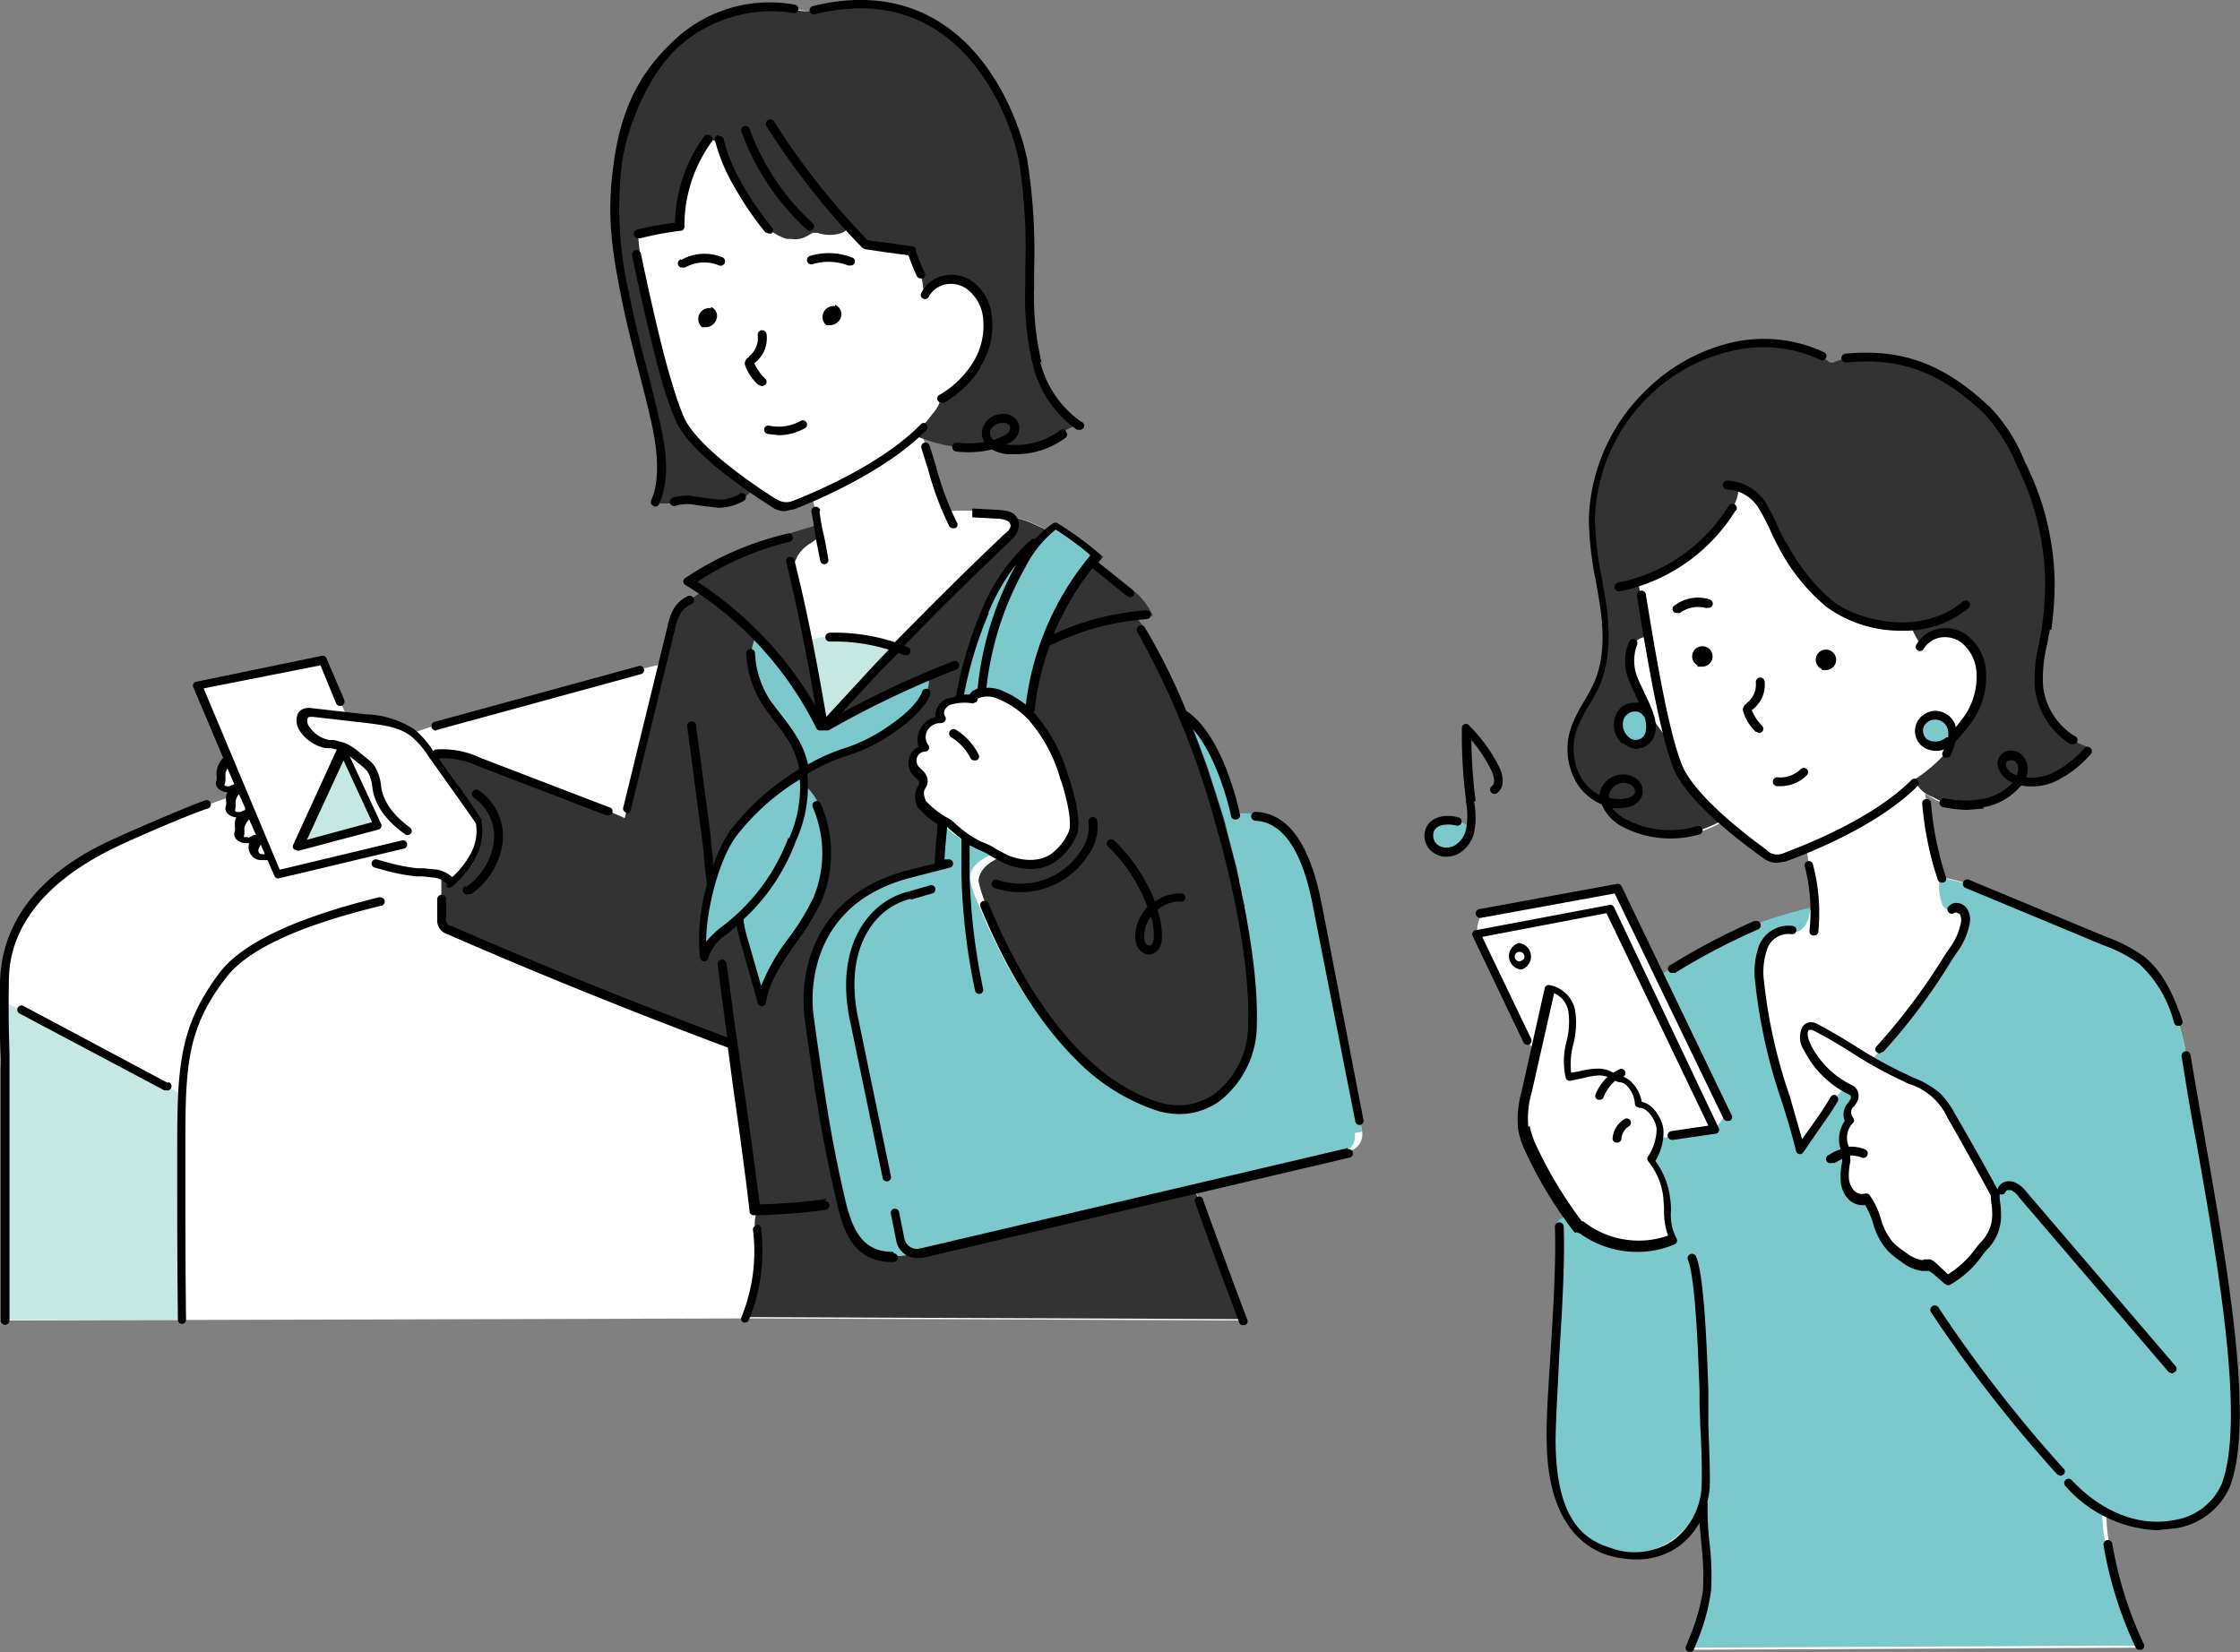 <svg xmlns="http://www.w3.org/2000/svg" xmlns:xlink="http://www.w3.org/1999/xlink" width="226.24" height="166.872" viewBox="0 0 226.24 166.872">
  <rect x="0" y="0" width="226.24" height="166.872" fill="#808080" stroke="none"/>
  <defs>
    <clipPath id="clip-path">
      <rect id="長方形_26216" data-name="長方形 26216" width="226.24" height="166.872" fill="none"/>
    </clipPath>
  </defs>
  <g id="img01" transform="translate(113.12 83.436)">
    <g id="グループ_30293" data-name="グループ 30293" transform="translate(-113.12 -83.436)" clip-path="url(#clip-path)">
      <path id="パス_184620" data-name="パス 184620" d="M214.773,121.871a2.949,2.949,0,0,1-1.3,1.783,2.126,2.126,0,0,1-2.195,0,1.646,1.646,0,0,1-.549-2.057,2.388,2.388,0,0,1,2.743-.754,2.606,2.606,0,0,1,1.3.96" transform="translate(-66.164 -37.931)" fill="#7bc9cc"/>
      <path id="パス_184621" data-name="パス 184621" d="M289.162,122.581a25.58,25.58,0,0,0-.823-3.429,12.8,12.8,0,0,0-3.635-6.172,14.882,14.882,0,0,0-3.772-1.989l-13.853-5.761a13.784,13.784,0,0,0-2.812-.686c-.823-2.675-.96-5.623-1.509-8.435l.823.48a4.527,4.527,0,0,0,1.1.48,10.63,10.63,0,0,0,3.909.069,5.829,5.829,0,0,0,3.36-1.852l.343-.48a5.28,5.28,0,0,0,3.429-.274,10.767,10.767,0,0,0,3.429-2.606l.343-.343a5.623,5.623,0,0,1-1.783-.754,7.269,7.269,0,0,1-3.36-5.281c-.206-1.989.411-3.909.686-5.9a32.918,32.918,0,0,0,.343-4.869,27.571,27.571,0,0,0-2.949-11.864,17.547,17.547,0,0,0-3.292-5.281c-4.252-4.046-8.3-5.966-14.333-5.349a6.309,6.309,0,0,0-1.234.411h-.343l-.823-.617a13.99,13.99,0,0,0-9.258-.96,17.83,17.83,0,0,0-8.161,4.595,18.448,18.448,0,0,0-5.761,12.893,59.185,59.185,0,0,0,1.1,8.435,15.081,15.081,0,0,1-.686,8.367c-.617,1.372-1.577,2.606-2.126,3.978a6.378,6.378,0,0,0,.343,5.555A5.006,5.006,0,0,0,230.6,97.07a3.909,3.909,0,0,0,2.126,2.263,10.15,10.15,0,0,0,7.338.617,12.686,12.686,0,0,0,2.332-1.029c2.126,1.852,4.183,3.292,4.389,3.5a1.989,1.989,0,0,0,1.852.206l2.195-.823c.274,1.989.48,3.978.686,5.966a48.348,48.348,0,0,0-5.623,1.714,67.892,67.892,0,0,0-8.435,4.389l-1.372.892c-1.509-2.88-2.949-5.761-4.252-8.709-4.663.549-9.4,1.577-13.99,2.537a3.371,3.371,0,0,0-.274,1.989l2.126,4.458c1.234,2.537,2.126,5.143,3.84,7.338a11.587,11.587,0,0,1-.274,1.714c-.137.549-.343,1.029-.48,1.577a10.974,10.974,0,0,0-.206,2.675,10.356,10.356,0,0,0,.274,2.88,9.67,9.67,0,0,0,.686,1.577,67.46,67.46,0,0,0,3.429,6.172c-.549.206-1.029.549-1.029,1.029.206,6.584-.892,17.076-.823,21.739s1.509,9.875,5.9,11.11a7.891,7.891,0,0,0,9.532-4.938h0c-.137,2.949.549,5.9.343,8.915a24.383,24.383,0,0,1-1.714,5.761l45.467-.206a39.364,39.364,0,0,1-3.223-10.218,18.106,18.106,0,0,1-.343-3.292c5.418,3.017,10.835,1.029,12.207-2.675,3.155-8.229-2.126-31.2-3.978-43.479" transform="translate(-68.34 -15.942)" fill="#fff"/>
      <path id="パス_184622" data-name="パス 184622" d="M292.462,147.336a25.3,25.3,0,0,0-.754-3.292c-.754-2.332-1.783-4.8-3.7-6.309a14.883,14.883,0,0,0-3.772-1.989l-13.853-5.761a13.784,13.784,0,0,0-2.812-.686,5.006,5.006,0,0,0,.206,2.606,1.166,1.166,0,0,0,.411.549c.206.137.411.274.617.137a.754.754,0,0,1,1.1.137,1.577,1.577,0,0,1,.274,1.234,6.721,6.721,0,0,1-1.234,2.812c-2.195,3.36-4.595,7.132-7.406,9.944l-.96,1.1A31.82,31.82,0,0,0,264,149.668a11.179,11.179,0,0,1,3.223,1.714,8.641,8.641,0,0,1,1.509,2.057q2.263,3.978,4.458,7.955c0,.549.137,1.234.137,1.852a4.389,4.389,0,0,1-1.372,3.429c-1.029,1.3-2.057,2.743-3.566,3.429l-1.3-1.234-.549-.343a3.017,3.017,0,0,0-.823-.069,3.909,3.909,0,0,1-1.852-.823,8.5,8.5,0,0,1-1.372-1.1c-1.3-1.3-1.3-3.292-2.4-4.8a1.577,1.577,0,0,1-1.577-.411,2.469,2.469,0,0,1-.686-1.577,6.377,6.377,0,0,1,.137-1.714,5.489,5.489,0,0,1,.069-1.029,2.606,2.606,0,0,1,.274-3.155,1.3,1.3,0,0,1-.069-1.44,6.514,6.514,0,0,0,.48-.686.823.823,0,0,0-.274-.892l-.549-.274-.686.754-.754.96c-1.029,1.646-1.852,2.606-3.155,4.595-1.372-5.555-3.772-11.247-4.115-16.939a7.544,7.544,0,0,1,.411-3.566,2.734,2.734,0,0,1,2.88-1.714h.137a.892.892,0,0,0,.892-.069,1.852,1.852,0,0,0,.617-.754,4.184,4.184,0,0,0,.343-1.509,48.482,48.482,0,0,0-5.623,1.714,67.963,67.963,0,0,0-8.435,4.389l-1.3.823L245.9,153.3l-1.166,1.509-5.692.823a6.858,6.858,0,0,1-.892,2.263,7.475,7.475,0,0,1,1.577,3.909c.137,1.372-.137,2.88.617,4.115a9.4,9.4,0,0,1-9.464-1.372l-1.029-1.1c-.549.206-1.029.549-1.029,1.029.206,6.584-.892,17.076-.823,21.739s1.509,9.875,5.9,11.11a7.891,7.891,0,0,0,9.532-4.938h0c-.137,2.949.549,5.966.343,8.915a24.383,24.383,0,0,1-1.714,5.761l45.467-.206a39.364,39.364,0,0,1-3.223-10.218,18.108,18.108,0,0,1-.343-3.292c5.418,3.017,10.835,1.029,12.207-2.675,3.155-8.161-2.126-31.135-3.978-43.41" transform="translate(-71.64 -40.628)" fill="#7bc9cc"/>
      <path id="パス_184623" data-name="パス 184623" d="M246.662,98.722a12.687,12.687,0,0,1-2.332,1.029,10.15,10.15,0,0,1-7.338-.617,3.909,3.909,0,0,1-2.126-2.263,5.006,5.006,0,0,1-2.743-2.126,6.378,6.378,0,0,1-.343-5.555c.549-1.372,1.509-2.606,2.126-3.978a15.081,15.081,0,0,0,.686-8.367,59.185,59.185,0,0,1-1.1-8.435,18.516,18.516,0,0,1,5.761-12.893,17.83,17.83,0,0,1,8.161-4.595,13.99,13.99,0,0,1,9.258.96l.823.617h.343a6.31,6.31,0,0,1,1.3-.411c6.035-.617,10.081,1.372,14.333,5.349a17.547,17.547,0,0,1,3.292,5.281,27.57,27.57,0,0,1,2.949,11.864,32.914,32.914,0,0,1-.343,4.869,21.666,21.666,0,0,0-.686,5.9,7.269,7.269,0,0,0,3.36,5.281,5.623,5.623,0,0,0,1.783.754l-.343.343a10.767,10.767,0,0,1-3.429,2.606,5.28,5.28,0,0,1-3.429.274l-.343.48a5.829,5.829,0,0,1-3.36,1.852,10.63,10.63,0,0,1-3.909-.069,4.526,4.526,0,0,1-1.1-.48,2.88,2.88,0,0,1-1.852-1.783,15.361,15.361,0,0,0,3.017-2.537,3.223,3.223,0,0,0,.617-1.44,15.086,15.086,0,0,0,1.989-2.263,7.475,7.475,0,0,0,1.3-4.595,4.6,4.6,0,0,0-1.783-3.5,3.292,3.292,0,0,0-2.4-.549,2.88,2.88,0,0,0-1.989,1.44,7.338,7.338,0,0,1-1.166-2.195h-.137a12.508,12.508,0,0,1-8.092-2.263,19.065,19.065,0,0,1-4.663-5.829c-.754-1.234-.96-2.126-1.989-3.909a3.542,3.542,0,0,0-2.469-1.92,4.458,4.458,0,0,1-.617,2.126,17.556,17.556,0,0,1-9.67,7.475h.137c0,.137,1.783,10.561,2.88,14.882a33.249,33.249,0,0,0,1.029,3.5c.686,1.852,2.675,3.909,4.663,5.623" transform="translate(-72.679 -15.879)" fill="#333"/>
      <path id="パス_184624" data-name="パス 184624" d="M285.923,107.837l-.274.206a2.057,2.057,0,0,1-2.332.069,1.577,1.577,0,0,1-.549-1.714,1.646,1.646,0,0,1,1.44-1.1,1.714,1.714,0,0,1,1.577.96,2.332,2.332,0,0,1,.137,1.509Z" transform="translate(-88.829 -33.087)" fill="#7bc9cc"/>
      <path id="パス_184625" data-name="パス 184625" d="M241.526,104.917a3.429,3.429,0,0,1,.206,1.646,1.646,1.646,0,0,1-.96,1.234,1.577,1.577,0,0,1-1.577-.411,2.126,2.126,0,0,1-.343-2.675,1.577,1.577,0,0,1,2.469-.069Z" transform="translate(-74.949 -32.704)" fill="#7bc9cc"/>
      <path id="パス_184626" data-name="パス 184626" d="M245.562,105.727l-.617-.549-1.029-.96-.686-.892a25.441,25.441,0,0,1-1.646-2.537,23.041,23.041,0,0,1-1.166-2.606,4.526,4.526,0,0,1,0-3.7,1.783,1.783,0,0,1,1.44-.686.754.754,0,0,1,.48.069.892.892,0,0,1,.274.343c1.646,3.635,2.057,7.681,2.88,11.59" transform="translate(-75.419 -29.468)" fill="#fff"/>
      <path id="パス_184627" data-name="パス 184627" d="M137.779,114.521l-.206-1.234L133.39,92.1c-.411-2.263-1.852-10.081-7.132-9.532l-.823.206-.686-1.92c-1.029-3.155-2.469-6.309-5.006-8.435v.137a63.091,63.091,0,0,0-4.252-8.709,11.248,11.248,0,0,0-1.1-1.509l1.646-.206a6.789,6.789,0,0,0-1.646-2.263q-1.852-1.577-3.84-3.086h0l.48-.617a36.484,36.484,0,0,0-4.115-3.017l-.823.617-1.989-.892a20.848,20.848,0,0,0-8.229-1.029c-.892-2.126-1.577-4.869-2.126-6.584l-.343-.892a14.127,14.127,0,0,0,3.36.892,9.807,9.807,0,0,0,3.635-.274h.069a3.292,3.292,0,0,0,1.509.48,7.955,7.955,0,0,0,5.555-1.509,2.88,2.88,0,0,1,1.783-.754,10.9,10.9,0,0,1-4.252-6.309,28.872,28.872,0,0,1-.754-7.681c0-4.252.137-8.572-.617-12.756S97.8-2.474,82.368,1.229a4.183,4.183,0,0,1-1.92-.137A13.772,13.772,0,0,0,68.309,4.864a20.383,20.383,0,0,0-5.692,11.8A40.462,40.462,0,0,0,63.3,29.826c.823,4.32,2.194,8.572,3.155,12.893.617,2.743,1.1,5.692,0,8.229l.686.137a2.606,2.606,0,0,0,1.166-.137,4.458,4.458,0,0,1,1.92-.137,21.4,21.4,0,0,0,2.537.343,4.938,4.938,0,0,0,2.332-.617,4.732,4.732,0,0,0,.96-.754l.206-.206,2.263,1.509a2.126,2.126,0,0,0,1.852.137l1.852-.754a10.492,10.492,0,0,1,.343,1.372l.343,1.714h-.48l-2.675.892A30.86,30.86,0,0,0,69.75,58.972l1.92,1.234-1.852.686a2.949,2.949,0,0,0-1.234,1.1,5.829,5.829,0,0,0-.617,1.646l-.892,3.635-2.263.549L44.238,73.442l-2.4.823H41.7c-1.3-1.029-3.086-1.234-4.732-1.44l-1.714-.206-.686-1.577-1.714-4.183L20.167,69.465l3.155,7.475-.274.206a2.195,2.195,0,0,0-.549,1.1,8.3,8.3,0,0,1-.069.96.823.823,0,0,0-.069.343.48.48,0,0,0,.206.274,1.1,1.1,0,0,0,.823.206,1.783,1.783,0,0,0,.823-.411v.137a3.36,3.36,0,0,0-.617.892l-2.537.892c-2.126.754-8.092,3.36-8.641,3.635C8.441,86.884.76,90.861.691,99.639c-.069,5.555.069,7.064.069,8.435v25.511l74.819-.206,50.2.206q-2.332-6.035-4.458-12.138l-.48-1.3,15.567-3.635a1.783,1.783,0,0,0,1.372-2.057" transform="translate(-0.211 -0.201)" fill="#fff"/>
      <path id="パス_184628" data-name="パス 184628" d="M174.6,147.407l-.206-1.234-4.183-21.191c-.343-1.92-1.372-7.612-4.8-9.189a6.1,6.1,0,0,0-2.4-.549h-.754s-3.155-7.818-5.486-9.944h-.274a103.573,103.573,0,0,1,3.5,10.15l.137.48.137.549h0l.343,1.372h0l.343,1.3h0l.343,1.3h0l.274,1.3v.137l.274,1.234v.137l.274,1.166v.206l.206,1.1v.274l.206,1.029v.343l.137.96v.411l.137.823V136.3c-.137,5.349-3.566,8.915-7.818,8.641a7.611,7.611,0,0,1-1.852-.343c-4.046-1.3-11.315-5.555-17.35-20.3a11.8,11.8,0,0,1-.823-2.537c.069-.411.137-1.509,2.332-2.4h0c.206-.069-.206-.137-.206-.137h-.069l-.343-.206-.343-.206-.411-.206h-.206l-.549-.206h0l-.274-.137h-.069l-.274-.137h0l-.343-.206h-.069l-.343-.274c-.892-.617-1.646-1.44-1.783-1.44l-.549-.274v.206a34.089,34.089,0,0,0-.343,4.183l.206.206-3.566.892c-10.287,2.88-10.15,11.933-9.807,14.264a188.985,188.985,0,0,0,3.292,18.859c.754,3.292,1.92,5.143,4.32,5.486a5.623,5.623,0,0,0,1.577,0l1.234-.137,1.783-.343,42.313-9.944a1.783,1.783,0,0,0,1.372-2.057" transform="translate(-37.028 -33.087)" fill="#7bc9cc"/>
      <path id="パス_184629" data-name="パス 184629" d="M142.74,94.856c0-.411.411-.617.96-.686h.411a3.566,3.566,0,0,1,1.234.206h0l.96.48h.069l.823.48,1.166.96v-.549a28.391,28.391,0,0,1,6.721-15.43A36.689,36.689,0,0,0,150.97,77.3a8.778,8.778,0,0,0-2.263,2.195v-.549a18.653,18.653,0,0,0-4.8,7.064,39.913,39.913,0,0,0-2.606,8.778h1.372" transform="translate(-44.399 -24.289)" fill="#7bc9cc"/>
      <path id="パス_184630" data-name="パス 184630" d="M153.015,78.2c1.029.754,2.057,1.577,3.086,2.332a28.391,28.391,0,0,0-6.721,15.43v.549h0l.206.274a15.773,15.773,0,0,1,3.36,6.309c.343,1.1,1.234,3.909.823,5.418a5.692,5.692,0,0,1-1.577,2.263c-1.234,1.234-3.292,1.3-5.143.549l-.48-.206h-.137c-2.195.892-2.263,2.057-2.332,2.4a11.8,11.8,0,0,0,.823,2.537c6.035,14.676,13.3,19,17.35,20.3a7.338,7.338,0,0,0,2.675.343h1.029l.48-.137.274-.137.48-.206.274-.137.411-.274.274-.137.411-.343.206-.137a7.679,7.679,0,0,0,1.166-1.234l.137-.206.343-.48.137-.274.274-.48.137-.343.206-.549.137-.343.137-.549v-.343l.137-.686v-.343a5.19,5.19,0,0,0,.069-1.029v-7.064l-.137-.823v-.411l-.137-.96v-.343l-.206-1.029v-.274l-.206-1.1v-.206l-.274-1.166v-.137l-.274-1.234v-.137l-.274-1.3h0l-.343-1.3h0l-.343-1.3h0l-.343-1.372h0l-.137-.549-.137-.48-.823-2.606h0L167.211,102h0l-.892-2.4h0l-.892-2.332a63.364,63.364,0,0,0-4.252-8.778,11.246,11.246,0,0,0-1.1-1.509l1.646-.206a6.789,6.789,0,0,0-1.646-2.263q-1.852-1.577-3.84-3.086h0l.48-.617a36.312,36.312,0,0,0-3.086-2.332" transform="translate(-45.279 -24.572)" fill="#333"/>
      <path id="パス_184631" data-name="パス 184631" d="M141.314,145.038l-.48-1.234-26.746,6.309-1.783.343-1.234.137h-.137a5.417,5.417,0,0,1-1.509,0,3.978,3.978,0,0,1-2.195-1.029,4.8,4.8,0,0,1-.754-.892,11.179,11.179,0,0,1-1.372-3.566c-.892-3.909-1.509-6.995-1.989-10.287s-.823-5.281-1.3-8.572A13.51,13.51,0,0,1,101.95,122l.206-1.029a12.892,12.892,0,0,1,.823-2.195c1.3-2.743,3.84-5.418,8.641-6.789l3.566-.892-.206-.206a34.089,34.089,0,0,1,.343-4.183V106.5a7.75,7.75,0,0,1-2.057-1.646c-.754-1.714.343-1.646.137-2.469s-.48-.617-.686-.892a1.372,1.372,0,0,1,.892-2.263,1.92,1.92,0,0,1,1.714-2.88,1.3,1.3,0,0,1,.754-1.852,3.086,3.086,0,0,1,1.029-.206h0a39.913,39.913,0,0,1,2.606-8.847,18.653,18.653,0,0,1,5.006-7.064v.549a9.877,9.877,0,0,1,1.44-1.577h0l-1.989-.892a17.076,17.076,0,0,0-4.115-.96l.96.206c.686,0,1.509.206,1.714.823s-.343,1.1-.754,1.44c-4.526,4.252-8.367,8.161-13.167,13.1-1.989,2.057-3.635,4.046-5.418,5.966q-.686-4.252-1.509-8.5l-.892-4.252c-.274-1.166-.892-2.675-.48-3.84l.206-.48a3.7,3.7,0,0,1,1.372-1.372l.686-.48a.754.754,0,0,0,.206-.754c-.137-.274-.137-.549-.411-.549l-2.949.892a29.031,29.031,0,0,0-9.738,4.663l1.577,1.029a4.046,4.046,0,0,0-1.509.96l-.754.48-.549.617a5.829,5.829,0,0,0-.617,1.646l-.892,3.635-3.566,14.607L83.3,106.36l-1.714-.754L68.552,100.6a7.767,7.767,0,0,0-4.252-.823v.96c1.372,1.852,2.949,3.978,4.046,5.761a5.281,5.281,0,0,1-.549,3.5,10.081,10.081,0,0,1-2.263,2.812,2.057,2.057,0,0,0-.754-.617v4.046a1.062,1.062,0,0,0,.754,1.166q14.127,6.172,28.529,11.521c.754,5.692,1.646,11.864,2.263,16.733H96.6a5.074,5.074,0,0,1-.069.823,3.7,3.7,0,0,0-.069,1.3,18.036,18.036,0,0,1-1.166,8.984l50.2.206q-1.44-3.772-2.812-7.475l-1.646-4.595" transform="translate(-20.204 -23.723)" fill="#333"/>
      <path id="パス_184632" data-name="パス 184632" d="M113.919,107.347a10.286,10.286,0,0,1,.137,1.577,6.1,6.1,0,0,1,1.3,1.92,12,12,0,0,1,.069,9.464c-1.577,3.635-5.006,6.446-5.692,10.355l-1.714-6.035a13.991,13.991,0,0,1-.48-2.126c0-.137,0-.274,0-.343l-1.509,1.3a5.336,5.336,0,0,0-2.195,2.743c-.617-3.292.96-9.807,2.949-12.481a24.963,24.963,0,0,1,7.132-6.241m12.55-9.738a97.726,97.726,0,0,0-10.424,5.143H115.5a34.015,34.015,0,0,0-6.584-9.189,6.583,6.583,0,0,0-.48,1.852c-.137,1.509.892,3.909,1.714,5.143s1.92,2.332,2.675,3.635a8.641,8.641,0,0,1,1.1,3.155l.411-.274c2.88-1.783,4.8-1.646,7.612-3.5,1.372-.892,3.635-2.537,4.183-4.115a4.389,4.389,0,0,0,.274-1.852" transform="translate(-32.585 -29.442)" fill="#7bc9cc"/>
      <path id="パス_184633" data-name="パス 184633" d="M118.937,94.414q.823,4.183,1.509,8.367c1.783-1.92,3.429-3.909,5.418-5.966l1.92-1.989a19,19,0,0,0-6.721-1.029,5.761,5.761,0,0,0-2.263.48Z" transform="translate(-37.329 -29.47)" fill="#c5e9e2"/>
      <path id="パス_184634" data-name="パス 184634" d="M2.383,148.386l14.607,7.749,1.714.892c-.137,2.4-.069,5.143-.069,8.5,0,4.663,0,9.875.069,14.2H.737V154.284c0-1.166-.137-2.537-.137-6.584Z" transform="translate(-0.189 -46.41)" fill="#c5e9e2"/>
      <path id="パス_184635" data-name="パス 184635" d="M51.624,118.312,43.6,120.37l4.458-9.67Z" transform="translate(-13.7 -34.784)" fill="#c5e9e2"/>
      <path id="パス_184636" data-name="パス 184636" d="M114.157,23.251,115.8,24.9l4.663.617a20.711,20.711,0,0,0,.823,2.126,4.8,4.8,0,0,1,.343,1.234l.137,1.166h.069a2.88,2.88,0,0,1,1.92-1.509,3.292,3.292,0,0,1,2.4.411,4.6,4.6,0,0,1,1.92,3.429,7.475,7.475,0,0,1-1.1,4.663,10.287,10.287,0,0,1-3.5,3.36,3.566,3.566,0,0,1-.823,1.577,25.441,25.441,0,0,1-1.92,2.263l.48.137.617.206a13.99,13.99,0,0,0,3.086.754,9.807,9.807,0,0,0,3.635-.274h.069a3.223,3.223,0,0,0,1.509.48,7.955,7.955,0,0,0,5.555-1.509,2.949,2.949,0,0,1,1.783-.823,10.9,10.9,0,0,1-4.252-6.309,28.8,28.8,0,0,1-.754-7.681c0-4.252.137-8.572-.617-12.756S126.021-2.4,110.591,1.237a3.36,3.36,0,0,1-1.646,0c-4.458-1.166-9.258.549-12.55,3.7a19.694,19.694,0,0,0-5.623,11.727,40.462,40.462,0,0,0,.686,13.167c.823,4.32,2.195,8.572,3.155,12.893.617,2.743,1.1,5.692,0,8.229l.686.137a2.606,2.606,0,0,0,1.166-.137,4.458,4.458,0,0,1,1.92-.137,21.328,21.328,0,0,0,2.537.343,5.006,5.006,0,0,0,2.4-.48,5.349,5.349,0,0,0,.96-.823l.137-.206c-2.469-1.714-6.309-4.595-7.338-7.132a31.683,31.683,0,0,1-1.166-3.429A133.058,133.058,0,0,1,93.1,25.857a13.512,13.512,0,0,1-.206-1.989,31.134,31.134,0,0,1,4.115-.754,17.056,17.056,0,0,1,.206-2.469,15.019,15.019,0,0,1,1.714-4.869c.343-.549.754-1.646,1.577-1.372s.96,1.3,1.234,1.989a21.877,21.877,0,0,0,1.234,2.537,31.48,31.48,0,0,0,2.469,3.7,4.663,4.663,0,0,0,2.469,1.714h.411a2.469,2.469,0,0,0,1.714-.343l.48-.274H111a3.772,3.772,0,0,0,2.263.069,1.372,1.372,0,0,0,.892-.686" transform="translate(-28.434 -0.209)" fill="#333"/>
      <path id="パス_184637" data-name="パス 184637" d="M249.755,97.253h.48a1.1,1.1,0,0,0,.617-.206,1.029,1.029,0,1,0-1.1.069" transform="translate(-78.309 -29.909)"/>
      <path id="パス_184638" data-name="パス 184638" d="M268.024,97.753h.411a1.1,1.1,0,0,0,.617-.206,1.029,1.029,0,1,0-1.1.069h.069" transform="translate(-84.028 -30.066)"/>
      <path id="パス_184639" data-name="パス 184639" d="M257.11,102.405a.739.739,0,0,0-.411.754,4.732,4.732,0,0,0,1.3,2.126h.069l.274.137.274-.137a.411.411,0,0,0,0-.617,5.144,5.144,0,0,1-1.029-1.577h0a3.155,3.155,0,0,0,1.3-2.88.447.447,0,0,0-.892.069,2.332,2.332,0,0,1-.96,2.126" transform="translate(-80.658 -31.358)"/>
      <path id="パス_184640" data-name="パス 184640" d="M269.422,106.133a.411.411,0,0,0-.617,0c-4.32,4.32-12.138,7.064-12.961,7.406a1.577,1.577,0,0,1-1.44-.137l-.206-.206c-4.8-3.5-7.818-6.584-8.641-8.778a32.918,32.918,0,0,1-1.029-3.5c-1.1-4.32-2.469-13.167-2.537-13.51a.447.447,0,0,0-.892.069c0,.206,1.44,9.327,2.537,13.647a33.807,33.807,0,0,0,1.029,3.566c1.1,3.017,5.486,6.652,8.984,9.189l.206.137a2.263,2.263,0,0,0,1.372.48l.892-.137c.891-.343,8.847-3.155,13.3-7.612a.411.411,0,0,0,0-.617" transform="translate(-75.757 -27.336)"/>
      <path id="パス_184641" data-name="パス 184641" d="M286.193,102.657a2.333,2.333,0,0,0-.206-.617A2.194,2.194,0,0,0,284,100.874a2.126,2.126,0,0,0-1.852,1.372,1.989,1.989,0,0,0,.686,2.263,2.332,2.332,0,0,0,2.126.274l-.137.274a.411.411,0,0,0,.206.549h.206a.412.412,0,0,0,.411-.274,7.82,7.82,0,0,0,.48-1.372,17.9,17.9,0,0,0,1.714-2.057,7.955,7.955,0,0,0,1.372-4.869,5.006,5.006,0,0,0-1.989-3.84,3.7,3.7,0,0,0-2.743-.617,3.36,3.36,0,0,0-2.332,1.646.43.43,0,0,0,.754.411,2.469,2.469,0,0,1,1.714-1.166,2.812,2.812,0,0,1,2.057.48,4.183,4.183,0,0,1,1.577,3.155,7.064,7.064,0,0,1-1.234,4.32l-.96,1.234m-.823.892-.206.137a1.646,1.646,0,0,1-1.783.069,1.166,1.166,0,0,1-.343-1.234,1.234,1.234,0,0,1,1.166-.754h.069a1.3,1.3,0,0,1,1.1.686,1.852,1.852,0,0,1,.137,1.1" transform="translate(-88.619 -29.073)"/>
      <path id="パス_184642" data-name="パス 184642" d="M238.585,104.584a2.195,2.195,0,0,0,1.44.617l.617-.137a2.057,2.057,0,0,0,1.234-1.577,3.772,3.772,0,0,0-.206-1.852,15.223,15.223,0,0,0-.892-2.057c-.206-.48-.48-1.029-.686-1.509a4.564,4.564,0,0,1-.069-3.36.43.43,0,0,0-.754-.411,4.869,4.869,0,0,0,0,4.115c.206.549.48,1.1.686,1.577l.274.549h-.411a2.057,2.057,0,0,0-1.714.823,2.537,2.537,0,0,0,.411,3.292m.343-2.743a1.166,1.166,0,0,1,.96-.48h0a.96.96,0,0,1,.823.411l.137.137h0a2.949,2.949,0,0,1,.137,1.372,1.029,1.029,0,0,1-1.783.617,1.646,1.646,0,0,1-.274-2.126" transform="translate(-74.682 -29.559)"/>
      <path id="パス_184643" data-name="パス 184643" d="M261.854,114.956a3.772,3.772,0,0,0,2.675-1.1.436.436,0,1,0-.617-.617,2.949,2.949,0,0,1-2.332.823.447.447,0,0,0-.069.892h.343" transform="translate(-82.041 -35.542)"/>
      <path id="パス_184644" data-name="パス 184644" d="M250.075,74.885a.447.447,0,0,0-.754-.48,17.076,17.076,0,0,1-11.11,7.749.447.447,0,1,0,.069.892h.069a17.968,17.968,0,0,0,11.658-8.161" transform="translate(-74.72 -23.314)"/>
      <path id="パス_184645" data-name="パス 184645" d="M234.315,96.946a4.526,4.526,0,0,0,2.263,2.332,10.424,10.424,0,0,0,4.663,1.1,10.63,10.63,0,0,0,2.949-.411.434.434,0,1,0-.274-.823,9.669,9.669,0,0,1-6.995-.617,4.458,4.458,0,0,1-1.577-1.234,4.457,4.457,0,0,0,1.509-.069,1.852,1.852,0,0,0,1.577-1.3,1.646,1.646,0,0,0-.823-1.714,2.4,2.4,0,0,0-3.5,1.577v.206a4.6,4.6,0,0,1-1.852-1.714,5.966,5.966,0,0,1-.343-5.212,14.608,14.608,0,0,1,1.1-2.126,18.929,18.929,0,0,0,1.029-1.852c1.3-2.949,1.029-6.309.686-8.641-.137-.823-.274-1.646-.411-2.4a32.78,32.78,0,0,1-.686-5.966,17.967,17.967,0,0,1,5.623-12.55,17.282,17.282,0,0,1,8.161-4.389,13.51,13.51,0,0,1,8.984.892.43.43,0,0,0,.411-.754,14.4,14.4,0,0,0-9.532-.96,18.173,18.173,0,0,0-8.367,4.663,18.859,18.859,0,0,0-5.9,13.167,33.466,33.466,0,0,0,.686,6.1c.137.754.274,1.577.411,2.4.343,2.195.617,5.418-.617,8.092a18.106,18.106,0,0,1-.96,1.783,15.429,15.429,0,0,0-1.166,2.263,6.721,6.721,0,0,0,.411,5.966,5.486,5.486,0,0,0,2.743,2.263m.549-1.1a1.509,1.509,0,0,1,2.195-.96.823.823,0,0,1,.411.754c-.069.343-.48.549-.892.617a3.772,3.772,0,0,1-1.714-.069,1.44,1.44,0,0,1,0-.411" transform="translate(-72.539 -15.681)"/>
      <path id="パス_184646" data-name="パス 184646" d="M292.39,79.963a33.534,33.534,0,0,0,.343-4.938,27.9,27.9,0,0,0-3.017-12.07,16.846,16.846,0,0,0-3.429-5.418c-4.663-4.458-8.984-6.035-14.676-5.486a.447.447,0,0,0,.069.892c5.486-.549,9.532.96,13.99,5.212a18.1,18.1,0,0,1,3.223,5.143,27.249,27.249,0,0,1,2.88,11.658,32.789,32.789,0,0,1-.343,4.869c-.069.48-.206,1.029-.274,1.509a14.813,14.813,0,0,0-.411,4.526,7.749,7.749,0,0,0,3.566,5.623h.206a.424.424,0,0,0,.206-.823,6.858,6.858,0,0,1-3.155-5.006,13.922,13.922,0,0,1,.411-4.252c.069-.48.206-1.029.274-1.509" transform="translate(-85.215 -16.323)"/>
      <path id="パス_184647" data-name="パス 184647" d="M260.107,77.041q-.414-.735-.754-1.509a23.99,23.99,0,0,0-1.166-2.332,4.8,4.8,0,0,0-3.978-2.4.446.446,0,0,0,0,.892,3.977,3.977,0,0,1,3.223,1.989,23.036,23.036,0,0,1,1.166,2.263,17.752,17.752,0,0,0,.823,1.646,19.545,19.545,0,0,0,4.8,5.966,12.694,12.694,0,0,0,7.612,2.4,10.218,10.218,0,0,0,6.721-2.263.439.439,0,1,0-.549-.686c-4.32,3.635-10.835,1.852-13.167-.069a18.723,18.723,0,0,1-4.595-5.761" transform="translate(-79.745 -22.247)"/>
      <path id="パス_184648" data-name="パス 184648" d="M279.711,176.994l.274.137h.206a10.066,10.066,0,0,0,3.429-3.155l.343-.411a4.8,4.8,0,0,0,1.44-3.7,6.513,6.513,0,0,0-.069-.96,6.032,6.032,0,0,1-.069-.823v-.137h.069a.411.411,0,0,0,.549-.274l.137-.137h.411a2.195,2.195,0,0,1,.823.754l15.087,17.625.343.137.274-.137a.411.411,0,0,0,.069-.617L287.94,167.667a2.949,2.949,0,0,0-1.234-.96,1.44,1.44,0,0,0-1.1.069,1.1,1.1,0,0,0-.549.686h0c-1.372-2.537-2.812-5.075-4.252-7.544a9.053,9.053,0,0,0-1.577-2.194,9.189,9.189,0,0,0-2.743-1.577l-.549-.274a42.176,42.176,0,0,1-5.006-2.743c-1.3-.823-2.675-1.646-4.115-2.4a1.234,1.234,0,0,0-.823-.137,1.029,1.029,0,0,0-.617.411,2.3,2.3,0,0,0,.137,2.4,9.875,9.875,0,0,0,4.663,4.526.549.549,0,0,1,.069.343l-.206.343-.274.343a1.783,1.783,0,0,0-.137,1.577,3.223,3.223,0,0,0-.411,2.88,3.7,3.7,0,0,0-1.166.549.434.434,0,1,0,.274.823h.274l.754-.411h0a1.712,1.712,0,0,1,0,.343,6.79,6.79,0,0,0-.137,1.852,2.949,2.949,0,0,0,.754,1.852,2.057,2.057,0,0,0,1.714.617,8.645,8.645,0,0,1,.823,1.92,6.858,6.858,0,0,0,1.44,2.675,8.916,8.916,0,0,0,1.44,1.166,4.252,4.252,0,0,0,2.057.892h.686l.411.274Zm-2.126-2.4h-.206a3.566,3.566,0,0,1-1.577-.754,8.228,8.228,0,0,1-1.3-1.029,6.1,6.1,0,0,1-1.234-2.4,8.3,8.3,0,0,0-1.1-2.332.411.411,0,0,0-.343-.206h-.137a1.1,1.1,0,0,1-1.1-.274,2.057,2.057,0,0,1-.549-1.3,6.036,6.036,0,0,1,.137-1.577,2.4,2.4,0,0,0,0-.549c0-.069,0-.137,0-.137a2.949,2.949,0,0,1,1.166.206.446.446,0,0,0,.343-.823,3.772,3.772,0,0,0-1.646-.274,2.194,2.194,0,0,1,.343-2.332.411.411,0,0,0,.069-.617.892.892,0,0,1-.069-.96l.206-.206a2.194,2.194,0,0,0,.343-.549,1.234,1.234,0,0,0-.48-1.509,9.052,9.052,0,0,1-4.252-4.115c-.206-.48-.48-1.1-.206-1.509h.343c1.372.686,2.743,1.509,4.046,2.332a42.724,42.724,0,0,0,5.075,2.812l.549.274a6.329,6.329,0,0,1,3.978,3.429c1.509,2.606,2.949,5.212,4.389,7.887a7.69,7.69,0,0,0,.069.823,5.762,5.762,0,0,1,.069.823,3.978,3.978,0,0,1-1.234,3.155l-.343.411a10.012,10.012,0,0,1-2.88,2.743l-1.1-1.029a2.058,2.058,0,0,0-.686-.48h-.686" transform="translate(-83.303 -47.312)"/>
      <path id="パス_184649" data-name="パス 184649" d="M266.686,134.353h.069a.411.411,0,0,0,.411-.411,19.269,19.269,0,0,0-.549-6.789.424.424,0,1,0-.823.206,18.381,18.381,0,0,1,.48,6.515.412.412,0,0,0,.411.48" transform="translate(-83.513 -39.852)"/>
      <path id="パス_184650" data-name="パス 184650" d="M283.509,117.7a.411.411,0,0,0-.411.48,32.642,32.642,0,0,0,1.577,7.681.411.411,0,0,0,.411.274h.137a.411.411,0,0,0,.274-.549,31.751,31.751,0,0,1-1.509-7.475.412.412,0,0,0-.48-.411" transform="translate(-88.952 -36.981)"/>
      <path id="パス_184651" data-name="パス 184651" d="M290.071,116.108a6.241,6.241,0,0,0,3.635-1.989l.206-.206a5.829,5.829,0,0,0,3.429-.411,11.316,11.316,0,0,0,3.566-2.743.436.436,0,1,0-.617-.617A10.492,10.492,0,0,1,297,112.679a5.006,5.006,0,0,1-2.606.411,2.537,2.537,0,0,0,.137-.617,1.92,1.92,0,0,0-.823-1.852,1.577,1.577,0,0,0-1.166-.206,1.3,1.3,0,0,0-.96,1.714,2.4,2.4,0,0,0,1.166,1.372l.274.137a5.418,5.418,0,0,1-3.086,1.646,10.15,10.15,0,0,1-3.772-.069.451.451,0,1,0-.137.892,13.305,13.305,0,0,0,2.4.274l1.646-.137m2.332-4.252a.422.422,0,0,1,.274-.617h.48a1.029,1.029,0,0,1,.411,1.029,1.714,1.714,0,0,1-.137.48l-.343-.137a1.577,1.577,0,0,1-.754-.823" transform="translate(-89.753 -34.568)"/>
      <path id="パス_184652" data-name="パス 184652" d="M297.741,208.758a137.981,137.981,0,0,1-12.618-16.253.447.447,0,1,0-.754.48,138.87,138.87,0,0,0,12.756,16.39l.343.137.274-.137a.411.411,0,0,0,0-.617" transform="translate(-89.331 -60.423)"/>
      <path id="パス_184653" data-name="パス 184653" d="M316.76,155.225a.451.451,0,1,0-.892.137c.411,2.537.892,5.623,1.509,8.778,2.195,12.481,4.938,28.049,2.537,34.426a6.241,6.241,0,0,1-4.8,3.635c-3.5.686-7.269-.754-10.355-4.046a.436.436,0,1,0-.617.617,13.039,13.039,0,0,0,9.258,4.458l1.92-.206a7.132,7.132,0,0,0,5.418-4.183c2.537-6.584-.274-22.288-2.469-34.906-.549-3.223-1.1-6.241-1.509-8.778" transform="translate(-95.526 -48.654)"/>
      <path id="パス_184654" data-name="パス 184654" d="M229.474,170.059l.343.137a9.875,9.875,0,0,0,5.829,1.852,9.465,9.465,0,0,0,3.7-.755.411.411,0,0,0,.205-.617,5.143,5.143,0,0,1-.549-2.743,6.654,6.654,0,0,0-.069-1.166,7.955,7.955,0,0,0-1.509-3.909,5.486,5.486,0,0,0,.823-3.086c-.069-1.1-1.029-2.675-2.195-2.88a3.7,3.7,0,0,0-1.1-2.057,2.263,2.263,0,0,0-.754-.48.43.43,0,0,0-.411-.754l-.617.343a3.017,3.017,0,0,0-1.509-.411,8.092,8.092,0,0,0-1.92.274l-.823.137a7.886,7.886,0,0,1,.206-2.812h0a8.5,8.5,0,0,0,.206-3.429,3.208,3.208,0,0,0-2.606-2.606.411.411,0,0,0-.48.343l-2.332,10.424a10.288,10.288,0,0,0-.343,3.84,9.258,9.258,0,0,0,.823,2.4,42.587,42.587,0,0,0,4.8,7.887l.137.137m-4.732-10.7a9.4,9.4,0,0,1,.343-3.5l2.263-10.012a2.469,2.469,0,0,1,1.44,1.852,7.886,7.886,0,0,1-.206,3.086h0a7.544,7.544,0,0,0-.069,3.566.411.411,0,0,0,.48.343l1.3-.274a7.68,7.68,0,0,1,1.714-.274l.754.137a5.075,5.075,0,0,0-1.234,1.783.411.411,0,0,0,.274.549h.137a.411.411,0,0,0,.411-.274,4.183,4.183,0,0,1,1.166-1.646l.343.137a1.166,1.166,0,0,1,.823.343,2.88,2.88,0,0,1,.823,1.852.411.411,0,0,0,.137.274l.343.137c.754-.069,1.646,1.234,1.714,2.126a5.075,5.075,0,0,1-.892,2.812.411.411,0,0,0,.069.48,7.064,7.064,0,0,1,1.509,3.7c0,.343.069.754.069,1.1a7,7,0,0,0,.411,2.675,8.984,8.984,0,0,1-8.572-1.44h-.137a41.833,41.833,0,0,1-4.526-7.475,8.367,8.367,0,0,1-.754-2.194" transform="translate(-70.235 -45.59)"/>
      <path id="パス_184655" data-name="パス 184655" d="M237.977,167.176h0a.411.411,0,0,0,.411-.411,1.646,1.646,0,0,1,.754-1.234.43.43,0,0,0-.411-.754,2.537,2.537,0,0,0-1.234,1.92.411.411,0,0,0,.411.48" transform="translate(-74.624 -51.759)"/>
      <path id="パス_184656" data-name="パス 184656" d="M231.139,133.5a.411.411,0,0,0-.48-.206l-13.441,2.537a.411.411,0,0,0-.343.617l5.143,10.767a.43.43,0,0,0,.754-.411l-4.938-10.287,12.55-2.4,10.287,21.465-3.7.549a.447.447,0,1,0,.069.892h.069l4.252-.617a.411.411,0,0,0,.343-.617Z" transform="translate(-68.128 -41.878)"/>
      <path id="パス_184657" data-name="パス 184657" d="M223.239,138.9a1.372,1.372,0,0,0,.137,2.675h.137a1.372,1.372,0,0,0-.343-2.675m.549,1.646-.343.206a.485.485,0,1,1-.137-.96h.069a.493.493,0,0,1,.411.754" transform="translate(-69.829 -43.645)"/>
      <path id="パス_184658" data-name="パス 184658" d="M232.058,130.4a.412.412,0,0,0-.48-.206l-13.853,2.537a.451.451,0,1,0,.137.892l13.51-2.469,10.973,22.7a.411.411,0,0,0,.411.274h.206a.411.411,0,0,0,.206-.617Z" transform="translate(-68.293 -40.903)"/>
      <path id="パス_184659" data-name="パス 184659" d="M306.93,138.088a12.344,12.344,0,0,1,3.5,5.966.411.411,0,0,0,.411.274h.137a.411.411,0,0,0,.274-.549c-.754-2.195-1.783-4.732-3.772-6.378a15.156,15.156,0,0,0-3.909-2.057l-13.853-5.761a.446.446,0,1,0-.343.823l13.853,5.761a14.539,14.539,0,0,1,3.7,1.92" transform="translate(-90.84 -40.707)"/>
      <path id="パス_184660" data-name="パス 184660" d="M266.7,153.515a.411.411,0,0,0-.617.137c-.686,1.166-1.234,1.92-1.852,2.812L263.2,157.9l-1.234-4.32a52.437,52.437,0,0,1-2.606-11.59,7.132,7.132,0,0,1,.343-3.36,2.276,2.276,0,0,1,2.4-1.44.424.424,0,1,0,.206-.823,3.217,3.217,0,0,0-3.429,1.92,7.818,7.818,0,0,0-.411,3.772,54.208,54.208,0,0,0,2.606,11.8c.549,1.714,1.1,3.5,1.509,5.212a.411.411,0,0,0,.343.343h.069a.411.411,0,0,0,.343-.206l1.509-2.195c.617-.892,1.234-1.714,1.92-2.88a.411.411,0,0,0-.137-.617" transform="translate(-81.192 -42.83)"/>
      <path id="パス_184661" data-name="パス 184661" d="M276.679,148.155l.343-.137a59.3,59.3,0,0,0,6.858-9.189l.549-.823a7.132,7.132,0,0,0,1.3-2.949,1.989,1.989,0,0,0-.343-1.577,1.3,1.3,0,0,0-.96-.48,1.029,1.029,0,0,0-.823.343.436.436,0,0,0,.617.617h.137l.343.137a1.235,1.235,0,0,1,.137.892,6.31,6.31,0,0,1-1.166,2.606l-.549.823a62.364,62.364,0,0,1-6.789,9.052.411.411,0,0,0,0,.617l.274.137" transform="translate(-86.786 -41.79)"/>
      <path id="パス_184662" data-name="パス 184662" d="M254.456,135.6a67.892,67.892,0,0,0-8.5,4.458.424.424,0,0,0,.206.823h.206a67.14,67.14,0,0,1,8.367-4.389.446.446,0,1,0-.343-.823" transform="translate(-77.181 -42.608)"/>
      <path id="パス_184663" data-name="パス 184663" d="M214.941,114.426v-.206a50.268,50.268,0,0,1-.411-5.966,14.95,14.95,0,0,1,1.989,3.017c.274.549.48,1.372.069,1.646a.439.439,0,0,0,.549.686c.686-.549.754-1.577.137-2.743a15.842,15.842,0,0,0-2.949-4.046.411.411,0,0,0-.754.274,51.224,51.224,0,0,0,.411,7.2v.206a7.338,7.338,0,0,1,0,2.812,2.537,2.537,0,0,1-1.1,1.577,1.646,1.646,0,0,1-1.714,0,1.234,1.234,0,0,1-.411-1.44c.343-.686,1.372-.754,2.263-.549a.424.424,0,0,0,.206-.823c-1.166-.343-2.675-.137-3.223.96a2.057,2.057,0,0,0,.686,2.606,2.332,2.332,0,0,0,1.3.411,2.675,2.675,0,0,0,1.3-.343,3.429,3.429,0,0,0,1.509-2.057,8.024,8.024,0,0,0,0-3.155" transform="translate(-65.92 -33.503)"/>
      <path id="パス_184664" data-name="パス 184664" d="M243.978,208.407h0a7.885,7.885,0,0,0,.274-1.577c.069-1.509-.069-3.978-.137-6.446v-3.36c-.137-4.046-.411-11.59-1.234-13.51a.446.446,0,1,0-.823.343c.754,1.783,1.029,9.464,1.166,13.167v1.234c0,.686.069,1.44.069,2.195.137,2.4.206,4.869.137,6.378a7.2,7.2,0,0,1-2.88,5.349,6.915,6.915,0,0,1-6.309.754c-2.4-.754-5.486-2.469-5.555-10.7,0-1.92.206-5.006.343-8.229.274-4.526.617-9.67.48-13.51a.446.446,0,0,0-.892,0c.137,3.772-.206,8.915-.48,13.441-.206,3.223-.411,6.309-.343,8.229.069,8.847,4.389,10.973,6.241,11.521a10.081,10.081,0,0,0,2.812.411,7.2,7.2,0,0,0,4.252-1.3,7.681,7.681,0,0,0,2.126-2.4c.069.754.137,1.577.206,2.332a27.364,27.364,0,0,1,.137,4.526,20.437,20.437,0,0,1-1.44,4.938l-.274.686a.412.412,0,0,0,.274.549h.137a.411.411,0,0,0,.411-.274l.274-.686a20.916,20.916,0,0,0,1.44-5.212,28.118,28.118,0,0,0-.137-4.663,29.558,29.558,0,0,1-.206-4.252" transform="translate(-71.572 -56.575)"/>
      <path id="パス_184665" data-name="パス 184665" d="M310.689,227.225a.451.451,0,0,0-.892.137,39.709,39.709,0,0,0,3.223,10.287.411.411,0,0,0,.411.274h.206a.411.411,0,0,0,.206-.617,38.816,38.816,0,0,1-3.155-10.081" transform="translate(-97.342 -71.278)"/>
      <path id="パス_184666" data-name="パス 184666" d="M249.805,89.038a.434.434,0,1,0,.274-.823,3.909,3.909,0,0,0-3.566.617.411.411,0,0,0,.274.754h.274a3.086,3.086,0,0,1,2.743-.48" transform="translate(-77.399 -27.66)"/>
      <path id="パス_184667" data-name="パス 184667" d="M46.674,132.1c-8.435,2.057-13.921,4.595-16.253,7.612-4.32,5.692-4.32,10.012-4.32,18.722v2.195c0,3.909,0,8.641.069,14.2a.411.411,0,0,0,.411.411h0a.411.411,0,0,0,.411-.411c-.069-5.555-.069-10.355-.069-14.2v-2.195c0-8.778-.069-12.756,4.115-18.173,2.195-2.88,7.475-5.281,15.7-7.269a.424.424,0,1,0-.206-.823" transform="translate(-8.201 -41.508)"/>
      <path id="パス_184668" data-name="パス 184668" d="M63.993,104.541h.137L84.7,98.917a.424.424,0,1,0-.206-.823l-20.574,5.623a.451.451,0,1,0,.137.892" transform="translate(-19.966 -30.819)"/>
      <path id="パス_184669" data-name="パス 184669" d="M.879,136.474c0-2.195.069-8.984,11.521-14.2.549-.274,6.446-2.88,8.572-3.566a.434.434,0,1,0-.274-.823c-2.126.754-8.092,3.36-8.641,3.635-2.949,1.3-11.933,5.349-12.07,14.881-.069,3.909,0,5.829.069,7.132a6.991,6.991,0,0,1,0,1.372v25.511a.446.446,0,1,0,.892,0V143.538c0-.549-.137-3.155-.069-7.064" transform="translate(0.013 -37.036)"/>
      <path id="パス_184670" data-name="パス 184670" d="M17.747,155.925,3.209,148.176a.43.43,0,1,0-.411.754L17.4,156.68h.206a.424.424,0,0,0,.206-.823" transform="translate(-0.809 -46.543)"/>
      <path id="パス_184671" data-name="パス 184671" d="M68.464,126.037a.434.434,0,1,0,.274.823h.274a7.612,7.612,0,0,0,3.155-5.075,5.623,5.623,0,0,0-2.4-5.418.447.447,0,0,0-.48.754,4.732,4.732,0,0,1,1.989,4.595,6.789,6.789,0,0,1-2.812,4.458" transform="translate(-21.419 -36.543)"/>
      <path id="パス_184672" data-name="パス 184672" d="M58.54,122.257l.343.206h.069l.274-.137a10.355,10.355,0,0,0,2.332-2.88,5.692,5.692,0,0,0,.617-3.772v-.137c-.892-1.372-1.92-2.88-3.017-4.32l-1.3-1.852a8.309,8.309,0,0,1,3.909.754l13.03,5.006h.137a.417.417,0,1,0,.137-.823L62.037,109.3a8.921,8.921,0,0,0-4.526-.823l-.206.137h0a9.532,9.532,0,0,0-1.92-2.195,9.638,9.638,0,0,0-4.938-1.509l-5.418-.617a1.646,1.646,0,0,0-.823.069,1.029,1.029,0,0,0-.617.617,1.852,1.852,0,0,0,.137,1.44,4.046,4.046,0,0,0,2.743,1.92h.48l.617.137-4.389,9.6a.411.411,0,0,0,.069.48l.343.137h.137l8.024-2.126a.411.411,0,0,0,.274-.617l-3.155-6.789.274.206,1.1.892.411.411a3.977,3.977,0,0,1,.48,1.372c.137,1.852,1.3,3.566,3.36,5.006a.419.419,0,0,0,.48-.686c-1.234-.892-2.812-2.4-2.949-4.389a4.8,4.8,0,0,0-.617-1.783,2.606,2.606,0,0,0-.549-.617l-1.1-.892a5.486,5.486,0,0,0-1.44-.892l-1.029-.274h-.48A3.155,3.155,0,0,1,44.687,106a.96.96,0,0,1-.069-.686l.137-.137h.411l5.418.617c1.509.206,3.223.343,4.526,1.372a8.71,8.71,0,0,1,1.714,1.989l1.852,2.606c1.029,1.44,2.057,2.88,2.949,4.183a4.869,4.869,0,0,1-.549,3.086,8.984,8.984,0,0,1-1.852,2.332,3.223,3.223,0,0,0-1.509-.754l-1.372-.137h-.617a18.653,18.653,0,0,1-3.36-.686l-.754-.206a.424.424,0,1,0-.206.823l.754.206a19.339,19.339,0,0,0,3.5.686h.617l1.234.137a2.057,2.057,0,0,1,1.3.754M44.55,117.593l3.7-8.024,2.88,6.241Z" transform="translate(-13.552 -32.762)"/>
      <path id="パス_184673" data-name="パス 184673" d="M31.492,106.951h-.069a2.606,2.606,0,0,0-.617,1.3,3.086,3.086,0,0,0,0,.48,1.646,1.646,0,0,1,0,.411h0a.96.96,0,0,0-.069.411.891.891,0,0,0,.343.549,1.44,1.44,0,0,0,.823.274,1.783,1.783,0,0,0-.137.411,2.812,2.812,0,0,0,0,.48,1.509,1.509,0,0,1,0,.411h0a.96.96,0,0,0-.069.411.823.823,0,0,0,.343.549,1.372,1.372,0,0,0,.754.274,1.852,1.852,0,0,0-.137.48,2.949,2.949,0,0,0,0,.48,1.44,1.44,0,0,1,0,.411h0a.96.96,0,0,0-.069.411.823.823,0,0,0,.343.549,1.372,1.372,0,0,0,.823.274H34.1a1.372,1.372,0,0,0,.343,1.372,1.234,1.234,0,0,0,.892.343h.617l.686,1.577a.411.411,0,0,0,.411.274h0l12.687-3.017a.424.424,0,0,0-.206-.823L37.184,118.2,29.5,99.887l11.8-2.332,1.577,3.84a.446.446,0,0,0,.823-.343L41.916,96.87a.411.411,0,0,0-.48-.274L28.818,99.2a.411.411,0,0,0-.343.617Zm.069,2.606h.069a2.332,2.332,0,0,0,.069-.686,2.263,2.263,0,0,1,0-.343,1.371,1.371,0,0,1,.206-.549l.686,1.577-.48.206a.617.617,0,0,1-.48-.069h0m1.029,2.537h0a2.263,2.263,0,0,0,.069-.617,2.057,2.057,0,0,1,0-.343,1.44,1.44,0,0,1,.343-.686l.617,1.372v.206l-.48.206H32.8Zm1.3,2.675h-.411a2.194,2.194,0,0,0,.069-.617,2.126,2.126,0,0,1,0-.343,1.783,1.783,0,0,1,.48-.823l.686,1.577h-.206l-.549.274m1.1,1.577a.48.48,0,0,1-.069-.48l.206-.411.411.96a.686.686,0,0,1-.549-.069" transform="translate(-8.93 -30.349)"/>
      <path id="パス_184674" data-name="パス 184674" d="M140.005,108.222a5.349,5.349,0,0,1,1.92,2.057.411.411,0,0,0,.411.274h.206a.411.411,0,0,0,.206-.617,6.241,6.241,0,0,0-2.263-2.469.447.447,0,1,0-.48.754" transform="translate(-43.927 -33.746)"/>
      <path id="パス_184675" data-name="パス 184675" d="M104.113,45.337a1.1,1.1,0,0,0-.892,1.92h.411a1.168,1.168,0,0,0,1.1-1.234,1.029,1.029,0,0,0-.617-.823" transform="translate(-32.312 -14.203)"/>
      <path id="パス_184676" data-name="パス 184676" d="M122.413,45.037a1.1,1.1,0,0,0-.892,1.92h.411a1.1,1.1,0,0,0,.686-.274,1.029,1.029,0,0,0-.206-1.783" transform="translate(-38.062 -14.108)"/>
      <path id="パス_184677" data-name="パス 184677" d="M100.153,37.944a.424.424,0,0,0,.206.823h.206a3.909,3.909,0,0,1,3.429-.206.446.446,0,0,0,.343-.823,4.8,4.8,0,0,0-4.183.274" transform="translate(-31.369 -11.747)"/>
      <path id="パス_184678" data-name="パス 184678" d="M110.11,51.356a.739.739,0,0,0-.411.754,4.8,4.8,0,0,0,1.372,2.057h.069l.274.137.343-.137a.411.411,0,0,0,0-.617,5.143,5.143,0,0,1-1.1-1.577h0a3.155,3.155,0,0,0,1.234-2.949.451.451,0,1,0-.892.137,2.332,2.332,0,0,1-.892,2.126" transform="translate(-34.468 -15.284)"/>
      <path id="パス_184679" data-name="パス 184679" d="M122.861,54.438a.411.411,0,0,0-.617,0c-4.252,4.389-12.07,7.406-12.961,7.749a1.714,1.714,0,0,1-1.509-.137l-.274-.137c-5.006-3.223-8.3-6.172-9.19-8.229a31.411,31.411,0,0,1-1.166-3.36c-1.3-4.115-3.086-12.756-3.155-13.1a.451.451,0,0,0-.892.137c0,.206,1.92,9.121,3.155,13.236a32.027,32.027,0,0,0,1.234,3.429c1.234,2.88,5.9,6.309,9.532,8.641l.206.137a2.332,2.332,0,0,0,1.3.411l.96-.206c.892-.343,8.847-3.429,13.3-7.955a.411.411,0,0,0,0-.617" transform="translate(-29.251 -11.576)"/>
      <path id="パス_184680" data-name="パス 184680" d="M123.21,38.53a.417.417,0,1,0,.137-.823,6.446,6.446,0,0,0-4.183-.137.434.434,0,1,0,.274.823A5.555,5.555,0,0,1,123,38.53h.137" transform="translate(-37.35 -11.716)"/>
      <path id="パス_184681" data-name="パス 184681" d="M105.632,19.9a.411.411,0,0,0-.343.549,18.036,18.036,0,0,0,1.989,4.732,32.1,32.1,0,0,0,3.086,4.526l.343.137h.274a.411.411,0,0,0,.069-.617,31.2,31.2,0,0,1-3.017-4.389,17.213,17.213,0,0,1-1.852-4.458.411.411,0,0,0-.549-.343" transform="translate(-33.076 -6.253)"/>
      <path id="パス_184682" data-name="パス 184682" d="M110.013,18.864a.434.434,0,1,0-.823.274,25.1,25.1,0,0,0,6.584,9.875l.274.137.343-.137a.411.411,0,0,0,0-.617,24.208,24.208,0,0,1-6.378-9.532" transform="translate(-34.302 -5.834)"/>
      <path id="パス_184683" data-name="パス 184683" d="M127.955,30.7a.411.411,0,0,0-.343-.274l-2.332-.343-2.195-.274a75.026,75.026,0,0,1-9.464-12,.447.447,0,1,0-.754.48,75.849,75.849,0,0,0,9.67,12.276l.274.137,2.332.343,2.057.274a21.355,21.355,0,0,0,.823,2.057.411.411,0,0,0,.411.274h.206a.411.411,0,0,0,.206-.549,20.777,20.777,0,0,1-.892-2.195" transform="translate(-35.443 -5.53)"/>
      <path id="パス_184684" data-name="パス 184684" d="M101.063,19.95a.411.411,0,0,0-.617.069A15.362,15.362,0,0,0,97.5,28.728a31.75,31.75,0,0,0-3.772.686.451.451,0,0,0,.137.892H94a30.585,30.585,0,0,1,4.046-.754.411.411,0,0,0,.411-.411,14.47,14.47,0,0,1,2.743-8.572.411.411,0,0,0-.069-.617" transform="translate(-29.33 -6.234)"/>
      <path id="パス_184685" data-name="パス 184685" d="M141.642,49.751a7.887,7.887,0,0,0,1.166-4.938,5.006,5.006,0,0,0-2.126-3.772,3.7,3.7,0,0,0-2.743-.48,3.36,3.36,0,0,0-2.263,1.714.43.43,0,1,0,.754.411,2.469,2.469,0,0,1,1.646-1.234,2.812,2.812,0,0,1,2.126.411,4.183,4.183,0,0,1,1.714,3.086,7.064,7.064,0,0,1-1.029,4.389,9.875,9.875,0,0,1-3.292,3.223.424.424,0,1,0,.206.823h.206a10.767,10.767,0,0,0,3.635-3.5" transform="translate(-42.615 -12.719)"/>
      <path id="パス_184686" data-name="パス 184686" d="M142.664,36.618a28.666,28.666,0,0,1-.754-7.612c0-.617,0-1.166,0-1.783a58.634,58.634,0,0,0-.686-11.041c-.686-3.5-3.223-10.355-8.709-13.853C128.948,0,124.49-.62,119.553.615a.424.424,0,0,0,.206.823C124.49.272,128.674.821,132.1,3.084c5.212,3.36,7.681,9.944,8.3,13.3a58.017,58.017,0,0,1,.617,10.835v1.783a29.419,29.419,0,0,0,.754,7.818,11.316,11.316,0,0,0,4.458,6.584h.206a.424.424,0,1,0,.206-.823,10.424,10.424,0,0,1-4.115-6.035" transform="translate(-37.464 0.002)"/>
      <path id="パス_184687" data-name="パス 184687" d="M94.283,51.249h.137a.411.411,0,0,0,.411-.274c1.166-2.743.617-5.829,0-8.5S93.94,38.7,93.46,36.916s-1.234-4.869-1.714-7.338a37.779,37.779,0,0,1-.686-13.03c.549-3.772,2.606-8.709,5.486-11.521a14.087,14.087,0,0,1,11.8-3.635.424.424,0,0,0,.206-.823A14.045,14.045,0,0,0,96,4.479c-3.5,3.36-5.075,7.132-5.761,12s-.343,8.092.686,13.3c.48,2.469,1.1,4.938,1.714,7.338s.96,3.7,1.372,5.555,1.1,5.486,0,7.955a.411.411,0,0,0,.206.549" transform="translate(-28.242 -0.089)"/>
      <path id="パス_184688" data-name="パス 184688" d="M151.734,62.7a.411.411,0,0,0-.617-.069,7.544,7.544,0,0,1-5.212,1.44h-.274a2.674,2.674,0,0,0,.96-.617,1.509,1.509,0,0,0,.274-1.714,1.714,1.714,0,0,0-1.783-.754,2.057,2.057,0,0,0-1.852,1.783,1.783,1.783,0,0,0,.274,1.029,9.4,9.4,0,0,1-2.743.069.451.451,0,0,0-.137.892,10.287,10.287,0,0,0,3.635-.206,3.84,3.84,0,0,0,1.577.48h.823a8.436,8.436,0,0,0,5.007-1.646.411.411,0,0,0,.068-.617m-7.338.823a1.029,1.029,0,0,1-.343-.754c0-.48.617-.892,1.1-.96h.206a.754.754,0,0,1,.686.274.686.686,0,0,1-.137.686,2.263,2.263,0,0,1-.96.549l-.549.206" transform="translate(-44.066 -19.152)"/>
      <path id="パス_184689" data-name="パス 184689" d="M105.685,72.745a4.458,4.458,0,0,1-2.126.549l-1.577-.206-.892-.137a4.8,4.8,0,0,0-2.126.137.434.434,0,1,0,.274.823,3.978,3.978,0,0,1,1.714-.137l.892.137,1.714.206h0a5.349,5.349,0,0,0,2.537-.686.43.43,0,1,0-.411-.754" transform="translate(-31.003 -22.819)"/>
      <path id="パス_184690" data-name="パス 184690" d="M136.307,67.659a30.723,30.723,0,0,0,2.195,5.966.411.411,0,0,0,.411.206h.206a.411.411,0,0,0,.137-.617,30.106,30.106,0,0,1-2.126-5.761l-.617-1.989a.434.434,0,0,0-.823.274l.617,1.989" transform="translate(-42.629 -20.477)"/>
      <path id="パス_184691" data-name="パス 184691" d="M120.389,75.025a.451.451,0,0,0-.892.137c.137.686.274,1.509.411,2.4s.343,1.783.48,2.537a.411.411,0,0,0,.411.343h.069a.411.411,0,0,0,.343-.48c-.137-.754-.274-1.646-.48-2.537a18.736,18.736,0,0,1-.411-2.332" transform="translate(-37.546 -23.454)"/>
      <path id="パス_184692" data-name="パス 184692" d="M133.667,78.123a1.927,1.927,0,0,0,.823-1.92c-.274-.892-.892-1.1-2.126-1.166l-2.537-.137v.892l2.537.137c.411,0,1.166.137,1.3.549s-.274.754-.617,1.029c-3.909,3.7-7.338,7.132-11.041,10.9a19.613,19.613,0,0,0-6.584-.96.448.448,0,1,0,.069.892,18.653,18.653,0,0,1,5.9.823l-1.44,1.509-3.292,3.566-1.577,1.714c-.892-5.281-1.92-10.63-3.223-15.842a.424.424,0,0,0-.823.206c1.166,4.8,2.126,9.67,2.949,14.539a37.307,37.307,0,0,0-11.933-12.55,29.831,29.831,0,0,1,9.327-4.046.424.424,0,0,0-.206-.823,31.066,31.066,0,0,0-10.287,4.458.411.411,0,0,0,0,.754,35.524,35.524,0,0,1,13.167,14.4.411.411,0,0,0,.411.274h.823a97.656,97.656,0,0,1,12.961-6.172.446.446,0,0,0-.343-.823,98.55,98.55,0,0,0-11.247,5.212l.617-.686,3.292-3.566,1.783-1.783.617.206h.137a.417.417,0,0,0,.137-.823l-.274-.137c3.566-3.7,6.926-6.995,10.767-10.63" transform="translate(-31.623 -23.535)"/>
      <path id="パス_184693" data-name="パス 184693" d="M151.507,126.622a7.269,7.269,0,0,1-4.869.069.434.434,0,1,0-.274.823,8.161,8.161,0,0,0,9.6-3.566,4.869,4.869,0,0,0,.754-3.223.451.451,0,0,0-.892.137,4.115,4.115,0,0,1-.617,2.675,7.269,7.269,0,0,1-3.7,3.086" transform="translate(-45.897 -37.814)"/>
      <path id="パス_184694" data-name="パス 184694" d="M170.616,129.913a.424.424,0,1,0-.206-.823h-.069a4.321,4.321,0,0,0-2.469.823,17.213,17.213,0,0,0-4.115-6.172.436.436,0,0,0-.617.617,16.322,16.322,0,0,1,3.978,6.1,4.458,4.458,0,0,0-1.234,2.88,2.194,2.194,0,0,0,.274,1.234,1.371,1.371,0,0,0,1.1.686h.206a1.577,1.577,0,0,0,1.1-1.577,7.269,7.269,0,0,0-.411-2.812v-.137a3.5,3.5,0,0,1,2.126-.823h.206m-2.743,3.7c0,.343-.137.754-.411.754a.48.48,0,0,1-.411-.274,1.372,1.372,0,0,1-.137-.754,3.5,3.5,0,0,1,.686-1.92,5.9,5.9,0,0,1,.274,2.195" transform="translate(-51.222 -38.841)"/>
      <path id="パス_184695" data-name="パス 184695" d="M117.382,106.366a17.282,17.282,0,0,0,3.978-1.852c2.469-1.577,3.909-3.086,4.389-4.32a.434.434,0,1,0-.823-.274c-.274.754-1.166,2.057-4.046,3.909a16.322,16.322,0,0,1-3.772,1.783,18.86,18.86,0,0,0-3.7,1.646,8.916,8.916,0,0,0-1.029-2.606,20.162,20.162,0,0,0-1.577-2.263l-1.1-1.44a9.4,9.4,0,0,1-1.646-4.869.447.447,0,1,0-.892-.069,10.405,10.405,0,0,0,1.783,5.418l1.1,1.509a19.546,19.546,0,0,1,1.509,2.126,8.161,8.161,0,0,1,.96,2.675,24.757,24.757,0,0,0-6.995,6.241,14.538,14.538,0,0,0-1.714,3.566v-.823c-.137-.96-.206-1.989-.274-2.537l-1.44-10.9a.451.451,0,0,0-.892.137l1.44,10.9c.069.549.206,1.509.274,2.469s.206,1.989.274,2.537v.137a19.121,19.121,0,0,0-.686,7.338.411.411,0,0,0,.411.343h0a.411.411,0,0,0,.411-.343,4.606,4.606,0,0,1,1.989-2.469l.892-.754a17.145,17.145,0,0,0,.411,1.714l1.714,6.035a.411.411,0,0,0,.411.343h0a.411.411,0,0,0,.411-.343c.343-2.263,1.714-4.115,3.086-6.1a24.757,24.757,0,0,0,2.537-4.183,12.55,12.55,0,0,0-.069-9.807.446.446,0,1,0-.823.343,11.658,11.658,0,0,1,.069,9.121,24.072,24.072,0,0,1-2.469,4.046,20.71,20.71,0,0,0-2.812,4.869l-1.3-4.526a13.439,13.439,0,0,1-.48-2.057v-.137a20.2,20.2,0,0,0,5.281-7.887,13.236,13.236,0,0,0,1.166-6.789l.206-.137a17.9,17.9,0,0,1,3.635-1.646m-5.761,8.229a20.075,20.075,0,0,1-6.721,8.984,9.122,9.122,0,0,0-1.577,1.509c0-3.292,1.3-8.3,3.017-10.63a23.454,23.454,0,0,1,6.446-5.761,12.618,12.618,0,0,1-1.1,5.966" transform="translate(-31.796 -30.038)"/>
      <path id="パス_184696" data-name="パス 184696" d="M103.761,162.522a60.97,60.97,0,0,1-6.789.549c-.48-3.566-1.029-7.887-1.646-12l-.617-4.32h0c-.411-2.812-.754-5.623-1.1-8.024a.451.451,0,0,0-.892.137c.274,2.194.617,4.732.96,7.338-9.327-3.5-18.722-7.269-27.843-11.247a.617.617,0,0,1-.549-.754v-1.989a.447.447,0,0,0-.892.069v1.989a1.44,1.44,0,0,0,1.029,1.509c9.258,4.046,18.79,7.887,28.323,11.453l.549,4.115c.617,4.32,1.234,8.778,1.646,12.413a.411.411,0,0,0,.411.411,60.012,60.012,0,0,0,7.269-.549.451.451,0,1,0-.137-.892" transform="translate(-20.233 -41.413)"/>
      <path id="パス_184697" data-name="パス 184697" d="M91.995,109.729h.137a.411.411,0,0,0,.411-.343L97,91.145a5.486,5.486,0,0,1,.549-1.577,2.469,2.469,0,0,1,1.1-.96.446.446,0,1,0-.343-.823,3.36,3.36,0,0,0-1.44,1.3,6.241,6.241,0,0,0-.617,1.783l-4.458,18.242a.411.411,0,0,0,.343.549" transform="translate(-28.834 -27.572)"/>
      <path id="パス_184698" data-name="パス 184698" d="M110.76,180.466a.411.411,0,0,0-.411.48,17.556,17.556,0,0,1-1.166,8.778.411.411,0,0,0,.206.549h.137a.411.411,0,0,0,.411-.274,18.448,18.448,0,0,0,1.234-9.19.411.411,0,0,0-.48-.411" transform="translate(-34.295 -56.682)"/>
      <path id="パス_184699" data-name="パス 184699" d="M191.5,129.4h0c-.48-2.4-1.783-9.6-6.721-9.807a.448.448,0,1,0-.069.892c4.252.206,5.486,6.926,5.9,9.121l4.183,21.259a.411.411,0,0,0,.411.343h.069a.411.411,0,0,0,.343-.48Z" transform="translate(-57.907 -37.578)"/>
      <path id="パス_184700" data-name="パス 184700" d="M112.784,63.279l1.166.137a5.418,5.418,0,0,0,2.675-.686.43.43,0,1,0-.411-.754,4.526,4.526,0,0,1-3.155.48.424.424,0,1,0-.206.823" transform="translate(-35.359 -19.457)"/>
      <path id="パス_184701" data-name="パス 184701" d="M176.813,176.564a.434.434,0,1,0-.823.274c1.44,4.046,2.949,8.092,4.458,12.138a.411.411,0,0,0,.411.274H181a.411.411,0,0,0,.274-.549c-1.509-3.978-3.017-8.092-4.458-12.07" transform="translate(-55.292 -55.386)"/>
      <path id="パス_184702" data-name="パス 184702" d="M177.347,169.1l-43.2,10.15a1.3,1.3,0,0,1-1.577-.96l-.549-2.743a.424.424,0,0,0-.823.206l.549,2.743a2.126,2.126,0,0,0,2.126,1.714h.48l43.2-10.15a.424.424,0,1,0-.206-.823" transform="translate(-41.219 -53.134)"/>
      <path id="パス_184703" data-name="パス 184703" d="M131.188,131.834l2.126-.617a.424.424,0,1,0-.206-.823l-2.126.617c-4.115.96-7.681,5.623-5.9,13.441l3.223,15.5a.411.411,0,0,0,.411.343h.069a.411.411,0,0,0,.343-.549l-3.223-15.567c-1.646-7.269,1.509-11.521,5.212-12.413" transform="translate(-39.156 -40.968)"/>
      <path id="パス_184704" data-name="パス 184704" d="M127.439,150.649h0c-2.606,0-3.978-1.372-4.869-5.212-1.44-6.172-1.989-10.15-2.88-16.253l-.343-2.537c-.069-.411-1.44-10.7,9.532-13.716l4.252-1.1a.424.424,0,0,0-.206-.823h-.343c.069-1.029.137-1.989.274-3.292l.206.206,1.234,1.029v3.635a64.4,64.4,0,0,0,1.372,11.658.412.412,0,0,0,.411.343h.069a.411.411,0,0,0,.343-.48,63.5,63.5,0,0,1-1.372-11.521v-3.017l.96.48a6.309,6.309,0,0,1,1.3.686l1.3.686a7.064,7.064,0,0,0,2.537.549,4.252,4.252,0,0,0,3.086-1.166,6.035,6.035,0,0,0,1.714-2.469c.343-1.509-.343-3.978-.754-5.281l-.137-.343a16.322,16.322,0,0,0-3.429-6.446l-.137-.137a.411.411,0,0,0,.137-.274,27.638,27.638,0,0,1,1.509-6.446,26.334,26.334,0,0,1,9.807-2.675.447.447,0,0,0-.069-.892,27.226,27.226,0,0,0-9.327,2.4,27.911,27.911,0,0,1,3.909-6.652l3.5,2.812.274.137.343-.137a.411.411,0,0,0-.069-.617l-3.5-2.812.206-.206a.411.411,0,0,0-.069-.617l-.549-.48a30.518,30.518,0,0,0-3.635-2.606.411.411,0,0,0-.48,0,8.5,8.5,0,0,0-1.783,1.577.411.411,0,0,0-.411.069,19,19,0,0,0-5.075,7.269,40.118,40.118,0,0,0-2.537,8.572l-.892.206a1.92,1.92,0,0,0-1.1,1.166,1.577,1.577,0,0,0-.069.686,2.332,2.332,0,0,0-1.509,1.166,2.263,2.263,0,0,0-.206,1.852,1.714,1.714,0,0,0-.892.96,1.852,1.852,0,0,0,.343,1.92l.274.274a1.235,1.235,0,0,1,.343.411.58.58,0,0,1-.137.411,2.246,2.246,0,0,0,0,2.195h.069a7.544,7.544,0,0,0,1.92,1.646v.206c-.137,1.509-.274,2.606-.274,3.772l-3.017.754c-11.727,3.292-10.218,14.264-10.15,14.744l.343,2.537c.892,6.1,1.509,10.15,2.949,16.322.686,3.086,1.852,5.9,5.623,5.9h.069a.446.446,0,1,0,0-.892m16.39-73.1a32.368,32.368,0,0,1,3.292,2.4l.206.206a28.94,28.94,0,0,0-6.515,15.087,10.493,10.493,0,0,0-2.606-1.509,4.046,4.046,0,0,0-1.372-.206,31.614,31.614,0,0,1,3.909-12.138,11.453,11.453,0,0,1,3.086-3.84m-6.789,8.367a20.573,20.573,0,0,1,2.812-4.869,32.506,32.506,0,0,0-3.909,12.55l-.549.274-.274.343h-.549a39.91,39.91,0,0,1,2.469-8.161m-6.309,18.928c-.343-.823-.206-1.029-.069-1.3a1.3,1.3,0,0,0,.206-1.029,1.783,1.783,0,0,0-.617-.892l-.206-.206a.96.96,0,0,1-.206-1.029.892.892,0,0,1,.754-.549.411.411,0,0,0,.343-.686,1.372,1.372,0,0,1-.069-1.44,1.509,1.509,0,0,1,1.372-.754.48.48,0,0,0,.411-.206.411.411,0,0,0,0-.48.686.686,0,0,1-.069-.549,1.1,1.1,0,0,1,.617-.617,5.075,5.075,0,0,1,2.263-.137l.343-.137a.411.411,0,0,0,.137-.343,2.387,2.387,0,0,1,1.989,0,8.984,8.984,0,0,1,3.086,2.057,15.43,15.43,0,0,1,3.292,6.1l.137.343c.343,1.166,1.029,3.566.754,4.8a5.349,5.349,0,0,1-1.44,2.057c-1.029,1.029-2.812,1.234-4.732.48l-1.166-.617a6.994,6.994,0,0,0-1.509-.754,10.629,10.629,0,0,1-2.743-1.92l-.411-.343a8.915,8.915,0,0,1-2.4-1.783" transform="translate(-37.19 -24.191)"/>
      <path id="パス_184705" data-name="パス 184705" d="M170.17,111.713h.069a.411.411,0,0,0,.343-.549c-.069-.343-1.646-7.955-5.418-10.424h0a62.818,62.818,0,0,0-4.183-8.435.447.447,0,0,0-.754.48,85.916,85.916,0,0,1,7.887,19.339c2.195,7.612,3.5,15.224,3.292,20.162a8.727,8.727,0,0,1-3.36,7.132,6.378,6.378,0,0,1-5.761.823c-8.847-2.812-14.539-13.784-17.076-20.025a.446.446,0,1,0-.823.343c2.675,6.515,5.9,11.658,9.532,15.293a20.436,20.436,0,0,0,8.092,5.212,7.956,7.956,0,0,0,2.4.411,7,7,0,0,0,4.115-1.3,9.814,9.814,0,0,0,3.772-7.818c.206-7.544-2.606-19.819-6.515-29.832,2.675,2.949,3.909,8.778,3.909,8.847a.411.411,0,0,0,.411.343" transform="translate(-45.357 -28.939)"/>
    </g>
  </g>
</svg>
